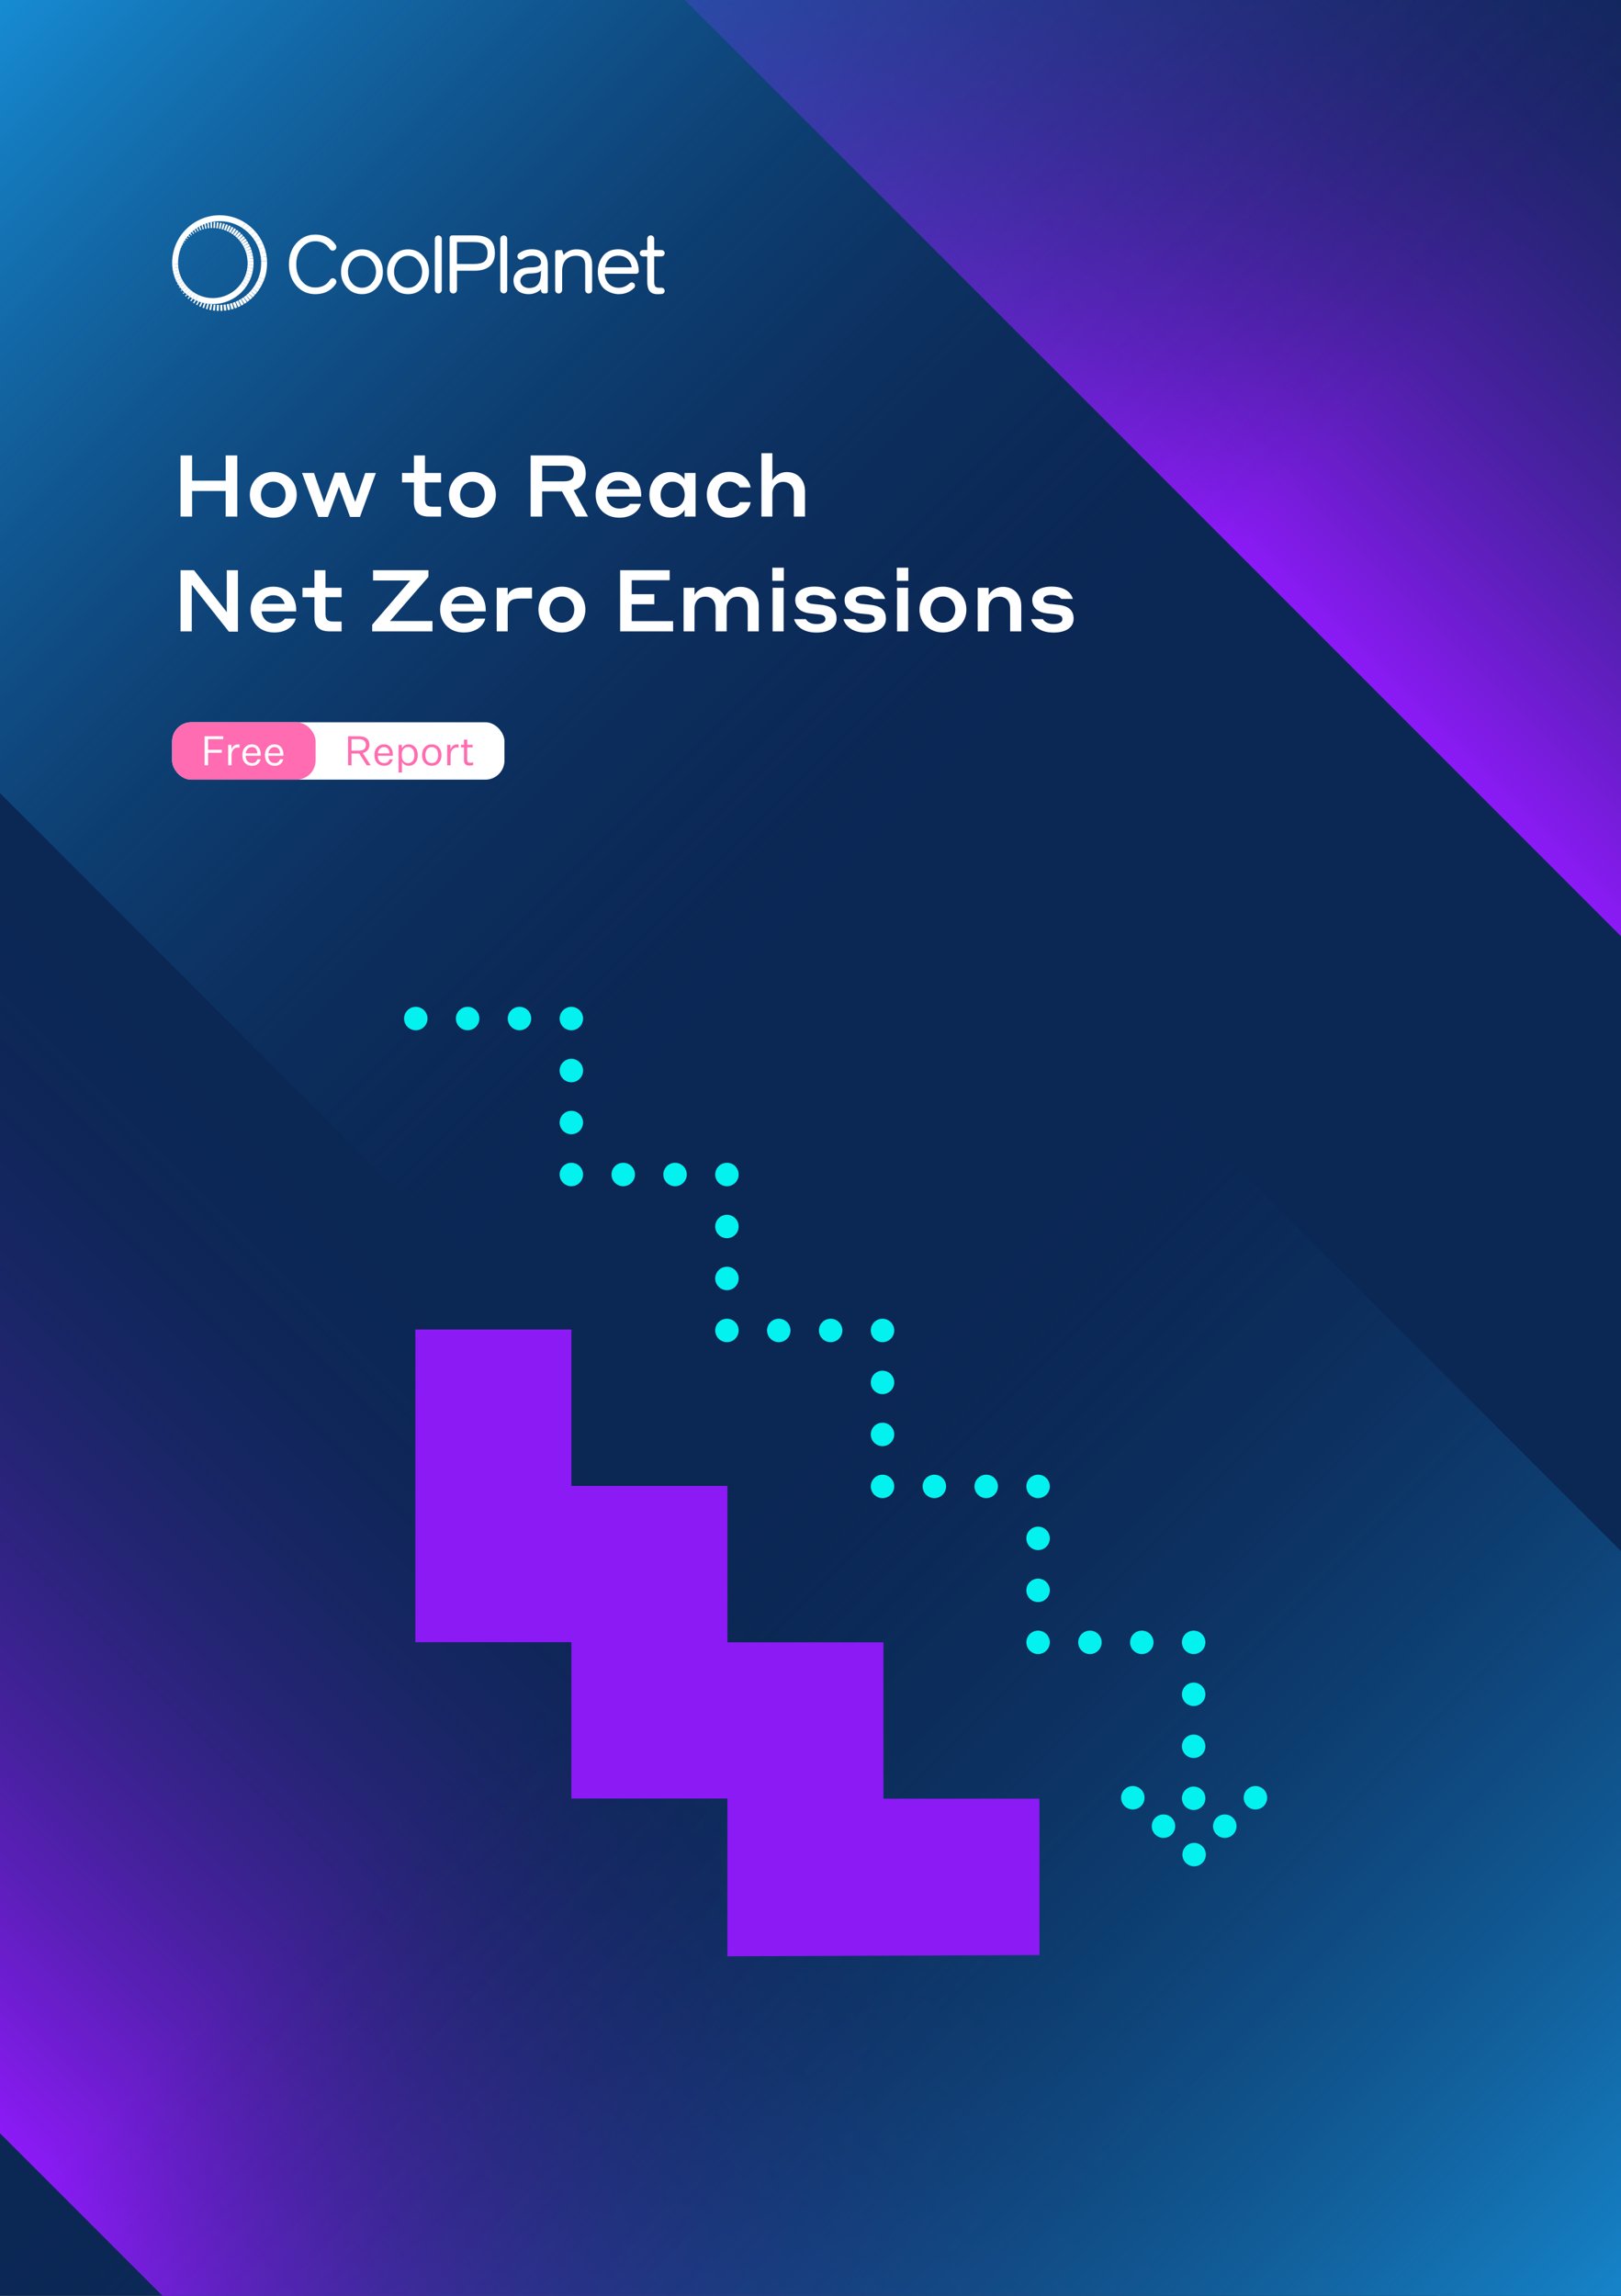 <svg xmlns="http://www.w3.org/2000/svg" fill="none" viewBox="0 0 678 960" height="960" width="678">
<rect x="0" y="0" width="678" height="960" fill="#808080" stroke="none"/>
<g clip-path="url(#clip0_332_6954)">
<rect fill="#0B2754" height="960" width="678"></rect>
<rect fill="url(#paint0_linear_332_6954)" transform="rotate(-45 172.555 -113.951)" height="953.248" width="377.105" y="-113.951" x="172.555"></rect>
<rect fill="url(#paint1_linear_332_6954)" transform="rotate(-45 95.956 -190.549)" height="582.571" width="377.105" y="-190.549" x="95.956"></rect>
<rect fill="url(#paint2_linear_332_6954)" transform="rotate(45 555.928 -652)" height="1088.64" width="595.883" y="-652" x="555.928"></rect>
<rect fill="url(#paint3_linear_332_6954)" transform="matrix(0.707 -0.707 -0.707 -0.707 358.049 1250.05)" height="953.248" width="377.105"></rect>
<rect fill="url(#paint4_linear_332_6954)" transform="matrix(0.707 -0.707 -0.707 -0.707 434.646 1326.65)" height="582.571" width="377.105"></rect>
<rect fill="url(#paint5_linear_332_6954)" transform="matrix(-0.707 -0.707 -0.707 0.707 896.098 866.676)" height="1088.64" width="595.883"></rect>
<path fill="white" d="M94.392 216V205.308H80.352V216H75.528V190.44H80.352V200.988H94.392V190.44H99.252V216H94.392ZM114.319 197.316C119.863 197.316 124.111 201.348 124.111 206.892C124.111 212.436 119.863 216.468 114.319 216.468C108.703 216.468 104.491 212.436 104.491 206.892C104.491 201.348 108.703 197.316 114.319 197.316ZM114.319 212.364C117.379 212.364 119.467 209.988 119.467 206.892C119.467 203.796 117.379 201.42 114.319 201.42C111.223 201.42 109.135 203.832 109.135 206.892C109.135 209.952 111.223 212.364 114.319 212.364ZM146.42 216.144L141.776 203.472L137.168 216.144H133.136L126.332 197.784H131.336L135.548 210.024L140.048 197.64H144.116L148.58 209.916L152.756 197.784H157.22L150.56 216.144H146.42ZM184.485 211.896V216H179.445C175.161 216 173.145 213.948 173.145 210.06V201.708H168.141V197.784H173.145V190.44H177.753V197.784H184.485V201.708H177.753V208.656C177.753 210.924 178.509 211.896 180.993 211.896H184.485ZM197.604 197.316C203.148 197.316 207.396 201.348 207.396 206.892C207.396 212.436 203.148 216.468 197.604 216.468C191.988 216.468 187.776 212.436 187.776 206.892C187.776 201.348 191.988 197.316 197.604 197.316ZM197.604 212.364C200.664 212.364 202.752 209.988 202.752 206.892C202.752 203.796 200.664 201.42 197.604 201.42C194.508 201.42 192.42 203.832 192.42 206.892C192.42 209.952 194.508 212.364 197.604 212.364ZM221.954 216V190.44H236.246C241.826 190.44 244.994 193.068 244.994 198.072C244.994 201.528 243.194 203.976 239.954 204.984L245.966 216H240.854L235.058 205.488H226.778V216H221.954ZM235.85 194.724H226.778V201.276H235.85C238.622 201.276 240.026 200.268 240.026 198.072C240.026 195.732 238.622 194.724 235.85 194.724ZM258.663 197.316C264.279 197.316 268.203 201.168 268.203 207.144V207.648H253.731C253.947 210.492 255.999 212.652 259.023 212.652C261.939 212.652 263.127 211.176 263.451 210.672H267.987C267.699 212.544 265.215 216.468 259.023 216.468C253.083 216.468 249.123 212.364 249.123 206.892C249.123 201.24 253.083 197.316 258.663 197.316ZM258.663 200.88C256.179 200.88 254.451 202.248 253.875 204.48H263.379C262.731 202.176 261.003 200.88 258.663 200.88ZM286.348 213.12C285.988 213.876 284.188 216.396 280.192 216.396C275.512 216.396 271.624 212.868 271.624 206.892C271.624 200.988 275.512 197.388 280.228 197.388C284.08 197.388 285.916 199.764 286.312 200.52V197.784H290.92V216H286.348V213.12ZM286.384 206.892C286.384 203.796 284.404 201.42 281.416 201.42C278.32 201.42 276.304 203.796 276.304 206.892C276.304 209.988 278.32 212.364 281.416 212.364C284.404 212.364 286.384 209.988 286.384 206.892ZM309.387 203.796C309.135 203.292 307.983 201.384 305.067 201.384C302.259 201.384 300.315 203.832 300.315 206.892C300.315 209.952 302.259 212.4 305.103 212.4C308.091 212.4 309.207 210.492 309.459 209.988H313.959C313.743 211.896 311.547 216.468 305.031 216.468C299.775 216.468 295.635 212.508 295.635 206.892C295.635 201.276 299.739 197.316 304.995 197.316C311.475 197.316 313.671 201.78 313.959 203.796H309.387ZM323.052 206.28V216H318.48V189.504H323.052V200.844C323.736 199.548 325.788 197.388 329.1 197.388C333.672 197.388 336.696 200.736 336.696 205.38V216H332.052V206.28C332.052 203.4 330.324 201.492 327.624 201.492C324.852 201.492 323.052 203.472 323.052 206.28ZM99.504 238.44V264.108H95.724L80.208 244.524V264H75.528V238.44H81.144L94.86 255.972V238.44H99.504ZM114.347 245.316C119.963 245.316 123.887 249.168 123.887 255.144V255.648H109.415C109.631 258.492 111.683 260.652 114.707 260.652C117.623 260.652 118.811 259.176 119.135 258.672H123.671C123.383 260.544 120.899 264.468 114.707 264.468C108.767 264.468 104.807 260.364 104.807 254.892C104.807 249.24 108.767 245.316 114.347 245.316ZM114.347 248.88C111.863 248.88 110.135 250.248 109.559 252.48H119.063C118.415 250.176 116.687 248.88 114.347 248.88ZM142.86 259.896V264H137.82C133.536 264 131.52 261.948 131.52 258.06V249.708H126.516V245.784H131.52V238.44H136.128V245.784H142.86V249.708H136.128V256.656C136.128 258.924 136.884 259.896 139.368 259.896H142.86ZM180.88 259.68V264H155.68V261.228L171.592 242.724H156.04V238.44H179.188V241.212L163.132 259.68H180.88ZM193.624 245.316C199.24 245.316 203.164 249.168 203.164 255.144V255.648H188.692C188.908 258.492 190.96 260.652 193.984 260.652C196.9 260.652 198.088 259.176 198.412 258.672H202.948C202.66 260.544 200.176 264.468 193.984 264.468C188.044 264.468 184.084 260.364 184.084 254.892C184.084 249.24 188.044 245.316 193.624 245.316ZM193.624 248.88C191.14 248.88 189.412 250.248 188.836 252.48H198.34C197.692 250.176 195.964 248.88 193.624 248.88ZM212.345 254.424V264H207.773V245.784H212.345V248.844C212.813 247.8 214.217 245.676 218.249 245.676H222.497V250.248H217.637C213.749 250.248 212.345 251.544 212.345 254.424ZM235.045 245.316C240.589 245.316 244.837 249.348 244.837 254.892C244.837 260.436 240.589 264.468 235.045 264.468C229.429 264.468 225.217 260.436 225.217 254.892C225.217 249.348 229.429 245.316 235.045 245.316ZM235.045 260.364C238.105 260.364 240.193 257.988 240.193 254.892C240.193 251.796 238.105 249.42 235.045 249.42C231.949 249.42 229.861 251.832 229.861 254.892C229.861 257.952 231.949 260.364 235.045 260.364ZM259.395 264V238.44H280.095V242.616H264.219V248.448H273.687V252.66H264.219V259.716H281.535V264H259.395ZM290.498 254.28V264H285.926V245.784H290.498V248.844C291.182 247.512 293.198 245.388 296.474 245.388C299.57 245.388 301.945 246.972 303.098 249.456C303.926 247.8 305.942 245.388 309.794 245.388C314.402 245.388 317.354 248.736 317.354 253.38V264H312.746V254.28C312.746 251.4 311.09 249.492 308.426 249.492C305.69 249.492 303.926 251.472 303.926 254.28V264H299.318V254.28C299.318 251.4 297.662 249.492 294.998 249.492C292.262 249.492 290.498 251.472 290.498 254.28ZM323.049 242.868V237.396H327.837V242.868H323.049ZM323.157 264V245.784H327.765V264H323.157ZM342.522 256.872C341.226 256.764 340.578 256.692 339.318 256.548C335.322 256.224 332.622 254.424 332.622 250.86C332.622 247.44 335.754 245.28 340.65 245.28C347.166 245.28 349.146 248.664 349.578 250.428H344.718C344.43 250.032 343.314 248.772 340.614 248.772C338.418 248.772 337.266 249.528 337.266 250.608C337.266 251.616 338.022 252.3 339.858 252.516L342.954 252.84C347.886 253.272 349.902 255.18 349.902 258.744C349.902 262.128 347.022 264.504 341.478 264.504C334.71 264.504 332.514 260.58 332.154 258.888H337.086C337.266 259.32 338.382 260.94 341.478 260.94C343.998 260.94 345.222 260.076 345.222 258.924C345.222 257.808 344.574 257.088 342.522 256.872ZM363.159 256.872C361.863 256.764 361.215 256.692 359.955 256.548C355.959 256.224 353.259 254.424 353.259 250.86C353.259 247.44 356.391 245.28 361.287 245.28C367.803 245.28 369.783 248.664 370.215 250.428H365.355C365.067 250.032 363.951 248.772 361.251 248.772C359.055 248.772 357.903 249.528 357.903 250.608C357.903 251.616 358.659 252.3 360.495 252.516L363.591 252.84C368.523 253.272 370.539 255.18 370.539 258.744C370.539 262.128 367.659 264.504 362.115 264.504C355.347 264.504 353.151 260.58 352.791 258.888H357.723C357.903 259.32 359.019 260.94 362.115 260.94C364.635 260.94 365.859 260.076 365.859 258.924C365.859 257.808 365.211 257.088 363.159 256.872ZM375.115 242.868V237.396H379.903V242.868H375.115ZM375.223 264V245.784H379.831V264H375.223ZM394.408 245.316C399.952 245.316 404.2 249.348 404.2 254.892C404.2 260.436 399.952 264.468 394.408 264.468C388.792 264.468 384.58 260.436 384.58 254.892C384.58 249.348 388.792 245.316 394.408 245.316ZM394.408 260.364C397.468 260.364 399.556 257.988 399.556 254.892C399.556 251.796 397.468 249.42 394.408 249.42C391.312 249.42 389.224 251.832 389.224 254.892C389.224 257.952 391.312 260.364 394.408 260.364ZM413.509 254.28V264H408.937V245.784H413.509V248.844C414.193 247.548 416.245 245.388 419.557 245.388C424.129 245.388 427.153 248.736 427.153 253.38V264H422.509V254.28C422.509 251.4 420.781 249.492 418.081 249.492C415.309 249.492 413.509 251.472 413.509 254.28ZM441.663 256.872C440.367 256.764 439.719 256.692 438.459 256.548C434.463 256.224 431.763 254.424 431.763 250.86C431.763 247.44 434.895 245.28 439.791 245.28C446.307 245.28 448.287 248.664 448.719 250.428H443.859C443.571 250.032 442.455 248.772 439.755 248.772C437.559 248.772 436.407 249.528 436.407 250.608C436.407 251.616 437.163 252.3 438.999 252.516L442.095 252.84C447.027 253.272 449.043 255.18 449.043 258.744C449.043 262.128 446.163 264.504 440.619 264.504C433.851 264.504 431.655 260.58 431.295 258.888H436.227C436.407 259.32 437.523 260.94 440.619 260.94C443.139 260.94 444.363 260.076 444.363 258.924C444.363 257.808 443.715 257.088 441.663 256.872Z"></path>
<rect fill="white" rx="8" height="24" width="139" y="302" x="72"></rect>
<rect fill="#FF6CB1" rx="8" height="24" width="60" y="302" x="72"></rect>
<path fill="white" d="M87.043 320H85.581V307.862H93.35V309.086H87.043V313.523H92.772V314.747H87.043V320ZM99.521 311.262C99.645 311.262 99.764 311.268 99.878 311.279C99.991 311.29 100.093 311.307 100.184 311.33V312.622C100.093 312.599 99.98 312.582 99.844 312.571C99.719 312.56 99.589 312.554 99.453 312.554C98.693 312.554 98.07 312.849 97.583 313.438C97.095 314.016 96.852 314.798 96.852 315.784V320H95.441V311.449H96.801V313.472C96.982 312.792 97.316 312.254 97.804 311.857C98.291 311.46 98.863 311.262 99.521 311.262ZM107.677 317.484H109.003C108.821 318.334 108.413 319.003 107.779 319.49C107.144 319.966 106.373 320.204 105.467 320.204C104.231 320.204 103.234 319.802 102.475 318.997C101.727 318.192 101.353 317.116 101.353 315.767C101.353 314.418 101.727 313.33 102.475 312.503C103.234 311.664 104.203 311.245 105.382 311.245C106.515 311.245 107.41 311.636 108.068 312.418C108.725 313.189 109.054 314.203 109.054 315.461V316.022H102.73C102.764 316.997 103.019 317.75 103.495 318.283C103.982 318.816 104.639 319.082 105.467 319.082C106.022 319.082 106.481 318.952 106.844 318.691C107.218 318.419 107.495 318.017 107.677 317.484ZM105.382 312.384C104.668 312.384 104.084 312.616 103.631 313.081C103.177 313.534 102.894 314.175 102.781 315.002H107.677C107.654 314.186 107.439 313.546 107.031 313.081C106.634 312.616 106.084 312.384 105.382 312.384ZM117.14 317.484H118.466C118.284 318.334 117.876 319.003 117.242 319.49C116.607 319.966 115.836 320.204 114.93 320.204C113.694 320.204 112.697 319.802 111.938 318.997C111.19 318.192 110.816 317.116 110.816 315.767C110.816 314.418 111.19 313.33 111.938 312.503C112.697 311.664 113.666 311.245 114.845 311.245C115.978 311.245 116.873 311.636 117.531 312.418C118.188 313.189 118.517 314.203 118.517 315.461V316.022H112.193C112.227 316.997 112.482 317.75 112.958 318.283C113.445 318.816 114.102 319.082 114.93 319.082C115.485 319.082 115.944 318.952 116.307 318.691C116.681 318.419 116.958 318.017 117.14 317.484ZM114.845 312.384C114.131 312.384 113.547 312.616 113.094 313.081C112.64 313.534 112.357 314.175 112.244 315.002H117.14C117.117 314.186 116.902 313.546 116.494 313.081C116.097 312.616 115.547 312.384 114.845 312.384Z"></path>
<path fill="#FF6CB1" d="M147.026 315.087V320H145.581V307.862H150.256C151.627 307.862 152.681 308.174 153.418 308.797C154.155 309.42 154.523 310.31 154.523 311.466C154.523 312.327 154.268 313.064 153.758 313.676C153.248 314.277 152.568 314.673 151.718 314.866L155.05 320H153.401L150.256 315.087H147.026ZM147.026 309.086V313.863H150.171C151.1 313.863 151.809 313.659 152.296 313.251C152.795 312.843 153.044 312.248 153.044 311.466C153.044 310.707 152.795 310.123 152.296 309.715C151.797 309.296 151.089 309.086 150.171 309.086H147.026ZM162.929 317.484H164.255C164.073 318.334 163.665 319.003 163.031 319.49C162.396 319.966 161.625 320.204 160.719 320.204C159.483 320.204 158.486 319.802 157.727 318.997C156.979 318.192 156.605 317.116 156.605 315.767C156.605 314.418 156.979 313.33 157.727 312.503C158.486 311.664 159.455 311.245 160.634 311.245C161.767 311.245 162.662 311.636 163.32 312.418C163.977 313.189 164.306 314.203 164.306 315.461V316.022H157.982C158.016 316.997 158.271 317.75 158.747 318.283C159.234 318.816 159.891 319.082 160.719 319.082C161.274 319.082 161.733 318.952 162.096 318.691C162.47 318.419 162.747 318.017 162.929 317.484ZM160.634 312.384C159.92 312.384 159.336 312.616 158.883 313.081C158.429 313.534 158.146 314.175 158.033 315.002H162.929C162.906 314.186 162.691 313.546 162.283 313.081C161.886 312.616 161.336 312.384 160.634 312.384ZM170.947 320.204C170.323 320.204 169.757 320.051 169.247 319.745C168.737 319.428 168.357 319.014 168.108 318.504V323.026H166.697V311.449H168.057V313.013C168.295 312.492 168.674 312.067 169.196 311.738C169.717 311.409 170.301 311.245 170.947 311.245C172.069 311.245 172.981 311.664 173.684 312.503C174.398 313.33 174.755 314.407 174.755 315.733C174.755 317.059 174.398 318.136 173.684 318.963C172.97 319.79 172.057 320.204 170.947 320.204ZM170.658 312.35C169.853 312.35 169.213 312.645 168.737 313.234C168.272 313.812 168.04 314.6 168.04 315.597V315.835C168.04 316.832 168.272 317.626 168.737 318.215C169.213 318.804 169.853 319.099 170.658 319.099C171.474 319.099 172.12 318.793 172.596 318.181C173.083 317.569 173.327 316.753 173.327 315.733C173.327 314.702 173.083 313.88 172.596 313.268C172.12 312.656 171.474 312.35 170.658 312.35ZM180.59 311.245C181.802 311.245 182.783 311.659 183.531 312.486C184.279 313.302 184.653 314.384 184.653 315.733C184.653 317.082 184.279 318.164 183.531 318.98C182.783 319.796 181.802 320.204 180.59 320.204C179.377 320.204 178.397 319.796 177.649 318.98C176.901 318.164 176.527 317.082 176.527 315.733C176.527 314.384 176.901 313.302 177.649 312.486C178.397 311.659 179.377 311.245 180.59 311.245ZM180.59 312.384C179.762 312.384 179.111 312.684 178.635 313.285C178.159 313.886 177.921 314.702 177.921 315.733C177.921 316.764 178.159 317.58 178.635 318.181C179.111 318.77 179.762 319.065 180.59 319.065C181.417 319.065 182.069 318.77 182.545 318.181C183.021 317.58 183.259 316.764 183.259 315.733C183.259 314.702 183.021 313.886 182.545 313.285C182.069 312.684 181.417 312.384 180.59 312.384ZM191.13 311.262C191.255 311.262 191.374 311.268 191.487 311.279C191.6 311.29 191.702 311.307 191.793 311.33V312.622C191.702 312.599 191.589 312.582 191.453 312.571C191.328 312.56 191.198 312.554 191.062 312.554C190.303 312.554 189.679 312.849 189.192 313.438C188.705 314.016 188.461 314.798 188.461 315.784V320H187.05V311.449H188.41V313.472C188.591 312.792 188.926 312.254 189.413 311.857C189.9 311.46 190.473 311.262 191.13 311.262ZM196.66 318.946C196.864 318.946 197.062 318.929 197.255 318.895C197.459 318.861 197.674 318.81 197.901 318.742V319.898C197.629 319.977 197.368 320.034 197.119 320.068C196.881 320.113 196.643 320.136 196.405 320.136C195.612 320.136 195.017 319.943 194.62 319.558C194.235 319.173 194.042 318.589 194.042 317.807V312.52H192.784V311.449H194.042V309.273H195.436V311.449H197.68V312.52H195.419V317.739C195.419 318.158 195.515 318.464 195.708 318.657C195.912 318.85 196.229 318.946 196.66 318.946Z"></path>
<path fill="white" d="M79.412 97.773L79.984 98.512C80.083 98.433 80.179 98.353 80.279 98.278L79.679 97.503C79.59 97.591 79.5 97.682 79.412 97.773Z"></path>
<path fill="white" d="M79.163 99.215C79.248 99.136 79.334 99.061 79.42 98.984L78.865 98.364C78.788 98.451 78.712 98.539 78.637 98.628C78.706 98.705 79.163 99.215 79.163 99.215Z"></path>
<path fill="white" d="M80.852 97.865C80.964 97.788 81.08 97.717 81.194 97.643L80.565 96.686C80.46 96.775 80.358 96.866 80.256 96.959C80.321 97.058 80.852 97.865 80.852 97.865Z"></path>
<path fill="white" d="M78.399 99.979C78.47 99.902 78.543 99.826 78.615 99.751L78.115 99.272C78.052 99.356 77.987 99.44 77.925 99.524L78.399 99.979Z"></path>
<path fill="white" d="M84.775 95.975C84.945 95.923 85.116 95.874 85.287 95.828L84.771 94.006C84.607 94.08 84.444 94.156 84.281 94.236L84.775 95.975Z"></path>
<path fill="white" d="M83.735 96.341C83.891 96.279 84.047 96.22 84.206 96.164L83.621 94.576C83.472 94.657 83.325 94.74 83.179 94.826L83.735 96.341Z"></path>
<path fill="white" d="M82.731 96.776C82.872 96.707 83.015 96.644 83.159 96.581C83.159 96.581 82.584 95.329 82.534 95.219C82.4 95.304 82.268 95.392 82.136 95.481L82.731 96.776Z"></path>
<path fill="white" d="M81.772 97.289C81.898 97.216 82.025 97.142 82.155 97.072L81.517 95.923C81.399 96.011 81.281 96.101 81.165 96.193L81.772 97.289Z"></path>
<path fill="white" d="M75.503 104.54C75.522 104.491 75.54 104.442 75.56 104.393L75.403 104.328C75.386 104.377 75.369 104.428 75.353 104.478L75.503 104.54Z"></path>
<path fill="white" d="M75.151 105.515C75.158 105.496 75.165 105.476 75.17 105.457L75.07 105.426C75.064 105.445 75.059 105.466 75.055 105.486L75.151 105.515Z"></path>
<path fill="white" d="M77.69 100.796C77.749 100.722 77.809 100.649 77.87 100.577C77.87 100.577 77.497 100.269 77.436 100.219C77.383 100.299 77.33 100.379 77.278 100.458L77.69 100.796Z"></path>
<path fill="white" d="M77.044 101.664C77.091 101.596 77.14 101.527 77.189 101.458C77.189 101.458 76.887 101.244 76.823 101.199C76.781 101.272 76.739 101.345 76.697 101.419L77.044 101.664Z"></path>
<path fill="white" d="M76.462 102.581C76.499 102.518 76.534 102.454 76.572 102.391L76.28 102.217C76.248 102.283 76.214 102.349 76.184 102.416L76.462 102.581Z"></path>
<path fill="white" d="M75.945 103.54C75.973 103.484 76.002 103.428 76.031 103.372L75.807 103.259C75.784 103.318 75.76 103.375 75.736 103.434L75.945 103.54Z"></path>
<path fill="white" d="M99.851 100.219L101.651 98.5C101.433 98.257 101.208 98.023 100.978 97.795L99.179 99.516C99.41 99.743 99.635 99.977 99.851 100.219Z"></path>
<path fill="white" d="M100.745 97.571C100.518 97.354 100.286 97.142 100.046 96.938L98.379 98.786C98.618 98.989 98.851 99.201 99.078 99.419L100.745 97.571Z"></path>
<path fill="white" d="M98.739 95.92C98.499 95.752 98.256 95.59 98.007 95.433L96.633 97.511C96.882 97.665 97.126 97.829 97.365 97.999L98.739 95.92Z"></path>
<path fill="white" d="M97.644 95.212C97.401 95.068 97.155 94.931 96.904 94.799L95.689 96.978C95.94 97.108 96.188 97.246 96.43 97.39L97.644 95.212Z"></path>
<path fill="white" d="M103.908 101.674C103.736 101.362 103.55 101.055 103.36 100.755L101.228 102.032C101.421 102.331 101.606 102.637 101.777 102.951L103.908 101.674Z"></path>
<path fill="white" d="M103.234 100.559C103.043 100.269 102.847 99.984 102.64 99.707L100.606 101.141C100.815 101.417 101.013 101.701 101.202 101.991L103.234 100.559Z"></path>
<path fill="white" d="M102.479 99.501C102.274 99.235 102.061 98.975 101.842 98.722L99.921 100.301C100.142 100.553 100.355 100.812 100.56 101.08L102.479 99.501Z"></path>
<path fill="white" d="M99.776 96.707C99.54 96.513 99.301 96.328 99.056 96.147L97.529 98.118C97.776 98.297 98.016 98.481 98.25 98.674L99.776 96.707Z"></path>
<path fill="white" d="M88.264 92.865C88.181 92.884 88.097 92.902 88.014 92.92L88.108 95.37C88.316 95.357 88.525 95.35 88.735 95.346L88.637 92.849C88.636 92.849 88.264 92.865 88.264 92.865Z"></path>
<path fill="white" d="M86.701 93.275L86.964 95.487C87.16 95.459 87.357 95.433 87.553 95.395L87.282 93.103L87.096 93.155C86.964 93.193 86.832 93.232 86.701 93.275Z"></path>
<path fill="white" d="M85.854 95.691C86.036 95.65 86.221 95.612 86.406 95.579L85.994 93.512C85.815 93.576 85.637 93.643 85.46 93.715L85.854 95.691Z"></path>
<path fill="white" d="M89.93 95.371L90.033 92.876C89.815 92.864 89.596 92.857 89.376 92.853L89.273 95.346C89.492 95.35 89.712 95.357 89.93 95.371Z"></path>
<path fill="white" d="M95.286 94.051C95.044 93.954 94.799 93.863 94.551 93.776L93.683 96.117C93.93 96.201 94.175 96.292 94.418 96.39L95.286 94.051Z"></path>
<path fill="white" d="M94.036 93.603C93.797 93.529 93.556 93.46 93.313 93.395L92.628 95.796C92.871 95.859 93.112 95.928 93.352 96.003L94.036 93.603Z"></path>
<path fill="white" d="M96.491 94.585C96.247 94.464 96.001 94.35 95.75 94.241L94.705 96.506C94.956 96.614 95.201 96.729 95.444 96.85L96.491 94.585Z"></path>
<path fill="white" d="M91.538 95.565C91.776 95.607 92.011 95.655 92.244 95.708L92.739 93.261C92.505 93.208 92.27 93.162 92.034 93.118L91.538 95.565Z"></path>
<path fill="white" d="M91.104 95.491L91.403 93.015C91.176 92.983 90.949 92.952 90.72 92.93L90.419 95.409C90.649 95.431 90.877 95.459 91.104 95.491Z"></path>
<path fill="white" d="M101.935 124.257L103.45 126.223C103.777 125.984 104.097 125.736 104.411 125.478L102.899 123.517C102.586 123.776 102.263 124.02 101.935 124.257Z"></path>
<path fill="white" d="M86.093 129.148C86.318 129.216 86.546 129.282 86.776 129.342L87.416 127.058C87.177 127.036 86.939 127.008 86.702 126.976L86.093 129.148Z"></path>
<path fill="white" d="M102.95 123.473L104.604 125.318C104.924 125.048 105.236 124.767 105.539 124.477L103.883 122.629C103.581 122.919 103.272 123.202 102.95 123.473Z"></path>
<path fill="white" d="M103.901 122.61L105.69 124.327C105.999 124.024 106.299 123.71 106.588 123.388L104.792 121.684C104.507 122.005 104.208 122.311 103.901 122.61Z"></path>
<path fill="white" d="M84.672 128.654C84.879 128.736 85.088 128.813 85.3 128.887L86.037 126.872C85.814 126.833 85.593 126.788 85.373 126.74L84.672 128.654Z"></path>
<path fill="white" d="M80.744 126.58C80.894 126.683 81.045 126.782 81.198 126.88L82.02 125.623C81.853 125.547 81.688 125.469 81.525 125.388L80.744 126.58Z"></path>
<path fill="white" d="M79.56 125.708C79.69 125.811 79.823 125.915 79.956 126.016L80.751 124.98C80.603 124.898 80.457 124.813 80.312 124.727L79.56 125.708Z"></path>
<path fill="white" d="M83.304 128.059C83.492 128.15 83.682 128.237 83.873 128.321L84.671 126.569C84.466 126.515 84.263 126.457 84.061 126.396L83.304 128.059Z"></path>
<path fill="white" d="M81.994 127.365C82.162 127.463 82.334 127.557 82.506 127.65L83.33 126.153C83.144 126.087 82.959 126.017 82.776 125.944L81.994 127.365Z"></path>
<path fill="white" d="M100.868 124.972L102.228 127.046C102.561 126.84 102.886 126.624 103.205 126.398L101.844 124.321C101.526 124.547 101.202 124.767 100.868 124.972Z"></path>
<path fill="white" d="M92.111 127.513L92.21 130C92.504 129.994 92.796 129.983 93.087 129.965L92.988 127.478C92.697 127.496 92.405 127.508 92.111 127.513Z"></path>
<path fill="white" d="M90.629 129.966C90.906 129.983 91.184 129.994 91.464 130L91.559 127.514C91.28 127.51 91.002 127.499 90.724 127.48L90.629 129.966Z"></path>
<path fill="white" d="M78.443 124.752C78.556 124.856 78.67 124.959 78.786 125.06L79.53 124.228C79.402 124.141 79.276 124.053 79.149 123.963L78.443 124.752Z"></path>
<path fill="white" d="M89.075 129.809C89.337 129.845 89.599 129.879 89.863 129.905L90.152 127.435C89.888 127.409 89.625 127.379 89.363 127.341L89.075 129.809Z"></path>
<path fill="white" d="M87.561 129.534C87.805 129.589 88.051 129.639 88.299 129.684L88.774 127.282L88.031 127.166L87.561 129.534Z"></path>
<path fill="white" d="M93.47 127.439L93.768 129.91C94.074 129.881 94.379 129.843 94.681 129.799L94.383 127.33C94.081 127.375 93.777 127.411 93.47 127.439Z"></path>
<path fill="white" d="M99.745 125.599L100.948 127.776C101.282 127.602 101.61 127.417 101.933 127.225L100.732 125.053C100.41 125.245 100.081 125.427 99.745 125.599Z"></path>
<path fill="white" d="M98.574 126.153L99.607 128.41C99.941 128.267 100.269 128.113 100.594 127.953L99.561 125.694C99.237 125.855 98.91 126.011 98.574 126.153Z"></path>
<path fill="white" d="M97.358 126.611L98.217 128.947C98.547 128.834 98.874 128.712 99.196 128.582L98.337 126.247C98.017 126.379 97.69 126.499 97.358 126.611Z"></path>
<path fill="white" d="M94.802 127.26L95.292 129.701C95.608 129.645 95.922 129.581 96.234 129.51L95.744 127.069C95.434 127.141 95.119 127.205 94.802 127.26Z"></path>
<path fill="white" d="M96.102 126.985L96.777 129.379C97.101 129.295 97.422 129.204 97.741 129.104L97.066 126.712C96.749 126.811 96.427 126.902 96.102 126.985Z"></path>
<path fill="white" d="M74.051 118.879C74.088 118.954 74.124 119.03 74.162 119.104L74.492 118.939C74.449 118.867 74.404 118.795 74.362 118.722L74.051 118.879Z"></path>
<path fill="white" d="M72.524 114.635C72.534 114.676 72.544 114.717 72.554 114.759L72.651 114.736C72.64 114.696 72.629 114.655 72.616 114.614L72.524 114.635Z"></path>
<path fill="white" d="M72.931 116.1C72.947 116.153 72.966 116.206 72.982 116.26L73.146 116.208C73.126 116.156 73.106 116.103 73.087 116.051L72.931 116.1Z"></path>
<path fill="white" d="M77.402 123.717C77.498 123.819 77.594 123.92 77.692 124.02L78.37 123.367C78.26 123.278 78.153 123.189 78.045 123.098L77.402 123.717Z"></path>
<path fill="white" d="M77.005 122.138L76.439 122.609C76.518 122.707 76.597 122.803 76.679 122.9L77.278 122.404C77.184 122.316 77.094 122.227 77.005 122.138Z"></path>
<path fill="white" d="M73.44 117.515C73.467 117.58 73.492 117.646 73.52 117.71L73.762 117.609C73.731 117.546 73.701 117.483 73.67 117.42L73.44 117.515Z"></path>
<path fill="white" d="M75.555 121.429C75.619 121.522 75.683 121.613 75.748 121.704L76.259 121.341C76.185 121.257 76.111 121.171 76.039 121.086L75.555 121.429Z"></path>
<path fill="white" d="M74.757 120.184C74.807 120.268 74.857 120.354 74.907 120.437L75.326 120.183C75.268 120.103 75.211 120.023 75.153 119.943L74.757 120.184Z"></path>
<path fill="white" d="M77.13 122.258L78.858 120.478C78.565 120.191 78.284 119.891 78.016 119.58L76.147 121.207C76.46 121.57 76.788 121.922 77.13 122.258Z"></path>
<path fill="white" d="M76.146 121.205L78.015 119.578C77.748 119.267 77.493 118.945 77.251 118.611L75.254 120.074C75.535 120.464 75.834 120.842 76.146 121.205Z"></path>
<path fill="white" d="M79.342 124.096L80.749 122.047C80.413 121.813 80.087 121.563 79.771 121.303L78.198 123.224C78.567 123.529 78.948 123.821 79.342 124.096Z"></path>
<path fill="white" d="M80.554 124.867L81.786 122.706C81.431 122.502 81.084 122.282 80.749 122.048L79.342 124.097C79.734 124.368 80.139 124.626 80.554 124.867Z"></path>
<path fill="white" d="M75.254 120.075L77.251 118.612C77.011 118.279 76.784 117.936 76.571 117.583L74.458 118.871C74.707 119.286 74.973 119.686 75.254 120.075Z"></path>
<path fill="white" d="M100.733 118.691L102.728 120.173C103.012 119.786 103.28 119.387 103.531 118.976L101.418 117.669C101.205 118.019 100.977 118.36 100.733 118.691Z"></path>
<path fill="white" d="M101.421 117.668L103.534 118.975C103.784 118.566 104.018 118.146 104.235 117.714L102.021 116.589C101.834 116.959 101.634 117.319 101.421 117.668Z"></path>
<path fill="white" d="M102.019 116.591L104.233 117.716C104.449 117.288 104.646 116.849 104.826 116.401L102.524 115.466C102.371 115.848 102.202 116.224 102.019 116.591Z"></path>
<path fill="white" d="M89.024 124.645C86.833 124.645 84.747 124.154 82.875 123.276L81.828 125.535C83.797 126.461 85.972 127.019 88.265 127.121C88.519 127.132 88.772 127.138 89.028 127.138C94.647 127.138 99.628 124.398 102.729 120.173L100.734 118.69C98.084 122.302 93.825 124.645 89.024 124.645Z"></path>
<path fill="white" d="M102.524 115.466L104.825 116.399C105.003 115.954 105.163 115.499 105.304 115.037L102.932 114.303C102.814 114.698 102.676 115.086 102.524 115.466Z"></path>
<path fill="white" d="M103.244 113.107C103.158 113.512 103.053 113.91 102.934 114.301L105.305 115.036C105.444 114.577 105.567 114.111 105.668 113.637L103.244 113.107Z"></path>
<path fill="white" d="M105.912 112.214L103.453 111.891C103.4 112.301 103.33 112.708 103.244 113.107L105.669 113.638C105.769 113.171 105.851 112.696 105.912 112.214Z"></path>
<path fill="white" d="M106.037 110.776L103.558 110.662C103.54 111.077 103.504 111.486 103.452 111.891L105.911 112.215C105.973 111.741 106.014 111.262 106.037 110.776Z"></path>
<path fill="white" d="M81.827 125.533L82.874 123.274C82.502 123.099 82.139 122.91 81.785 122.705L80.554 124.866C80.969 125.107 81.393 125.328 81.827 125.533Z"></path>
<path fill="white" d="M78.197 123.224L79.77 121.303C79.454 121.04 79.149 120.766 78.857 120.479L77.13 122.258C77.472 122.595 77.829 122.917 78.197 123.224Z"></path>
<path fill="white" d="M72.127 112.095L74.582 111.79C74.533 111.385 74.5 110.974 74.484 110.56L72.013 110.656C72.031 111.14 72.068 111.62 72.127 112.095Z"></path>
<path fill="white" d="M72.361 113.52L74.781 113.007C74.699 112.606 74.632 112.2 74.582 111.788L72.127 112.094C72.185 112.576 72.263 113.052 72.361 113.52Z"></path>
<path fill="white" d="M74.458 118.873L76.571 117.585C76.359 117.233 76.162 116.873 75.98 116.503L73.767 117.607C73.98 118.04 74.212 118.462 74.458 118.873Z"></path>
<path fill="white" d="M73.766 117.607L75.979 116.503C75.798 116.135 75.631 115.758 75.481 115.373L73.182 116.287C73.36 116.737 73.555 117.177 73.766 117.607Z"></path>
<path fill="white" d="M73.183 116.287L75.482 115.373C75.333 114.992 75.198 114.603 75.081 114.206L72.714 114.921C72.852 115.385 73.009 115.84 73.183 116.287Z"></path>
<path fill="white" d="M72.714 114.921L75.081 114.206C74.964 113.814 74.864 113.414 74.781 113.008L72.36 113.521C72.459 113.994 72.578 114.462 72.714 114.921Z"></path>
<path fill="white" d="M105.599 95.564L103.719 97.201C104.121 97.58 104.507 97.978 104.871 98.392L106.881 96.921C106.475 96.45 106.047 95.996 105.599 95.564Z"></path>
<path fill="white" d="M108.038 98.405L105.914 99.7C106.243 100.154 106.549 100.624 106.834 101.108L109.057 100C108.741 99.451 108.401 98.92 108.038 98.405Z"></path>
<path fill="white" d="M106.881 96.923L104.871 98.394C105.239 98.812 105.586 99.248 105.914 99.7L108.037 98.406C107.674 97.893 107.289 97.398 106.881 96.923Z"></path>
<path fill="white" d="M91.855 90C81.198 90 72 98.695 72 109.992C72 110.213 72.004 110.434 72.013 110.653L74.484 110.556C74.477 110.369 74.473 110.181 74.473 109.99C74.473 101.564 80.387 94.529 88.264 92.863C89.424 92.618 90.625 92.489 91.855 92.489C95.269 92.489 98.453 93.48 101.139 95.192L102.724 93.255C99.601 91.198 95.867 90 91.855 90Z"></path>
<path fill="white" d="M104.209 94.34L102.471 96.132C102.904 96.469 103.321 96.826 103.719 97.201L105.599 95.565C105.155 95.136 104.691 94.727 104.209 94.34Z"></path>
<path fill="white" d="M102.724 93.258L101.139 95.195C101.598 95.487 102.042 95.8 102.469 96.133L104.208 94.341C103.732 93.957 103.236 93.596 102.724 93.258Z"></path>
<path fill="white" d="M109.057 99.999L106.834 101.107C107.118 101.592 107.381 102.093 107.619 102.607L109.925 101.69C109.661 101.113 109.371 100.548 109.057 99.999Z"></path>
<path fill="white" d="M111.519 107.196L109.062 107.502C109.142 108.062 109.195 108.631 109.22 109.209L111.692 109.112C111.664 108.465 111.607 107.825 111.519 107.196Z"></path>
<path fill="white" d="M109.219 109.207C109.23 109.468 109.429 112.673 108.216 115.915L110.583 116.65C111.882 113.4 111.704 109.403 111.691 109.11L109.219 109.207Z"></path>
<path fill="white" d="M110.629 103.467L108.256 104.183C108.442 104.717 108.604 105.263 108.739 105.82L111.162 105.307C111.013 104.682 110.835 104.068 110.629 103.467Z"></path>
<path fill="white" d="M109.923 101.691L107.617 102.608C107.854 103.121 108.068 103.646 108.256 104.184L110.629 103.468C110.422 102.862 110.185 102.269 109.923 101.691Z"></path>
<path fill="white" d="M111.162 105.307L108.739 105.82C108.873 106.37 108.98 106.931 109.061 107.5L111.517 107.194C111.43 106.555 111.31 105.926 111.162 105.307Z"></path>
<path fill="white" d="M106.052 110.055C106.053 109.717 106.038 109.367 106.038 109.367L103.558 109.365C103.595 110.161 103.558 110.661 103.558 110.661L106.036 110.775C106.036 110.775 106.05 110.391 106.052 110.055Z"></path>
<path fill="white" d="M106.036 109.286C106.019 108.863 105.986 108.444 105.939 108.027L103.46 108.214C103.517 108.687 103.548 109.115 103.562 109.475L106.036 109.286Z"></path>
<path fill="white" d="M105.926 107.934C105.878 107.525 105.815 107.119 105.738 106.718L103.286 107.106C103.37 107.533 103.429 107.941 103.473 108.318L105.926 107.934Z"></path>
<path fill="white" d="M103.3 107.181L105.717 106.607C105.638 106.213 105.543 105.825 105.439 105.442L103.028 106.018C103.074 106.182 103.117 106.349 103.159 106.521C103.212 106.744 103.259 106.966 103.3 107.181Z"></path>
<path fill="white" d="M105.405 105.313C105.299 104.938 105.184 104.566 105.053 104.202L102.689 104.962C102.813 105.302 102.936 105.675 103.046 106.072L105.405 105.313Z"></path>
<path fill="white" d="M105 104.055C104.869 103.7 104.723 103.351 104.569 103.006L102.274 103.943C102.408 104.24 102.556 104.595 102.7 104.994L105 104.055Z"></path>
<path fill="white" d="M104.498 102.842C104.344 102.507 104.184 102.176 104.01 101.853L101.789 102.967C101.802 102.989 102.012 103.353 102.28 103.952L104.498 102.842Z"></path>
<path fill="white" d="M110.584 116.649L108.216 115.915C108.216 115.915 108.033 116.448 107.685 117.215L109.902 118.324L109.63 118.188L109.911 118.303C110.145 117.817 110.554 116.735 110.584 116.649Z"></path>
<path fill="white" d="M107.03 118.525L109.242 119.639C109.477 119.21 109.697 118.771 109.9 118.324L107.683 117.216C107.508 117.605 107.289 118.054 107.03 118.525Z"></path>
<path fill="white" d="M109.214 119.687L107.089 118.416C106.988 118.601 106.884 118.789 106.771 118.978C106.635 119.209 106.497 119.429 106.359 119.639L108.48 120.913C108.739 120.514 108.984 120.105 109.214 119.687Z"></path>
<path fill="white" d="M108.431 120.989L106.411 119.562C106.131 119.992 105.856 120.374 105.612 120.692L107.632 122.122C107.91 121.755 108.177 121.376 108.431 120.989Z"></path>
<path fill="white" d="M104.791 121.685L106.699 123.261C106.994 122.925 107.28 122.58 107.552 122.224L105.646 120.65C105.156 121.294 104.791 121.685 104.791 121.685Z"></path>
<path fill="white" d="M139.934 116.548C139.24 116.154 138.372 116.376 137.961 117.053C137.081 118.496 135.305 120.217 131.842 120.217C129.569 120.217 127.665 119.309 126.183 117.518C124.683 115.671 123.921 113.327 123.921 110.548C123.921 107.776 124.66 105.52 126.18 103.649C127.707 101.812 129.611 100.88 131.841 100.88C135.176 100.88 136.988 102.644 137.92 104.124C138.346 104.798 139.226 105.01 139.924 104.603C140.281 104.396 140.531 104.059 140.629 103.656C140.727 103.248 140.656 102.826 140.431 102.47C139.393 100.836 136.894 98.097 131.841 98.097C128.734 98.097 126.088 99.296 123.979 101.662C121.905 104.023 120.853 107.013 120.853 110.549C120.853 114.129 121.905 117.144 123.98 119.508C126.079 121.826 128.725 123.001 131.839 123.001C136.96 123.001 139.441 120.255 140.466 118.618C140.677 118.279 140.74 117.877 140.641 117.484C140.545 117.089 140.286 116.749 139.934 116.548ZM183.326 98.437C182.527 98.437 181.879 99.092 181.879 99.895V121.238C181.879 122.043 182.527 122.696 183.326 122.696C184.125 122.696 184.774 122.041 184.774 121.238V99.895C184.772 99.092 184.124 98.437 183.326 98.437ZM145.124 106.967C146.776 105.168 148.885 104.256 151.394 104.256C153.881 104.256 155.979 105.168 157.631 106.967C159.301 108.786 160.149 111.034 160.149 113.646C160.149 116.271 159.325 118.444 157.631 120.29C155.979 122.089 153.881 123.001 151.394 123.001C148.885 123.001 146.776 122.089 145.124 120.29C143.453 118.469 142.64 116.296 142.64 113.646C142.64 111.009 143.475 108.762 145.124 106.967ZM151.394 120.322C153.084 120.322 154.488 119.655 155.567 118.338C156.686 117.012 157.254 115.434 157.254 113.645C157.254 111.856 156.687 110.279 155.571 108.956C154.498 107.615 153.092 106.934 151.394 106.934C149.706 106.934 148.29 107.613 147.187 108.953C146.09 110.291 145.535 111.869 145.535 113.645C145.535 115.42 146.091 116.998 147.188 118.338C148.3 119.654 149.714 120.322 151.394 120.322ZM164.407 106.967C166.06 105.168 168.169 104.256 170.678 104.256C173.163 104.256 175.262 105.168 176.914 106.967C178.584 108.786 179.432 111.034 179.432 113.646C179.432 116.271 178.608 118.444 176.914 120.29C175.262 122.089 173.165 123.001 170.678 123.001C168.169 123.001 166.06 122.089 164.407 120.29C162.736 118.469 161.923 116.296 161.923 113.646C161.923 111.009 162.76 108.762 164.407 106.967ZM170.678 120.322C172.367 120.322 173.771 119.655 174.85 118.338C175.969 117.012 176.537 115.434 176.537 113.645C176.537 111.856 175.971 110.279 174.854 108.956C173.781 107.615 172.376 106.934 170.678 106.934C168.989 106.934 167.574 107.613 166.47 108.953C165.373 110.29 164.818 111.869 164.818 113.645C164.818 115.42 165.375 116.999 166.472 118.338C167.584 119.654 168.998 120.322 170.678 120.322ZM209.257 99.895C209.257 99.092 209.905 98.437 210.704 98.437C211.502 98.437 212.152 99.092 212.152 99.895V121.238C212.152 122.041 211.503 122.696 210.704 122.696C209.905 122.696 209.257 122.043 209.257 121.238V99.895ZM189.133 98.426H198.346C204.316 98.426 206.978 100.7 206.98 105.797C206.98 110.71 204.075 113.202 198.346 113.202H191.133V121.177C191.133 122.027 190.445 122.721 189.599 122.721C188.753 122.721 188.065 122.029 188.065 121.177V99.501C188.065 98.908 188.544 98.426 189.133 98.426ZM191.133 110.385H197.909C202.341 110.385 203.911 109.184 203.912 105.797C203.912 102.626 202.185 101.21 198.313 101.21H191.133V110.385ZM241.083 104.256C238.993 104.256 237.221 105.021 235.818 106.531L235.718 106.639L235.083 104.561H233.075C232.601 104.561 232.214 104.949 232.214 105.426V121.265C232.214 122.069 232.864 122.725 233.665 122.725C234.465 122.725 235.115 122.071 235.115 121.265V113.423C235.115 109.303 237.278 106.939 241.05 106.939C243.549 106.939 244.764 108.23 244.764 110.883V121.265C244.764 122.069 245.414 122.725 246.215 122.725C247.013 122.725 247.665 122.071 247.665 121.265V110.814C247.665 108.961 247.328 107.676 246.501 106.379C245.616 104.99 243.743 104.256 241.083 104.256ZM252.233 107.016C253.697 105.166 255.835 104.228 258.585 104.228C261.252 104.228 263.509 105.23 265.107 107.123C266.823 109.155 267.14 111.904 267.176 113.363C267.185 113.654 267.076 113.93 266.874 114.139C266.673 114.349 266.4 114.464 266.109 114.464H252.956L252.963 114.557C253.213 118.057 255.498 120.319 258.785 120.319C260.937 120.319 262.437 119.305 263.317 118.454C263.746 118.041 264.408 117.964 264.926 118.268C265.292 118.481 265.533 118.844 265.59 119.264C265.647 119.684 265.51 120.099 265.215 120.402C264.063 121.587 262.011 123.001 258.785 123.001C256.969 123.001 255.186 122.43 253.339 121.255C251.281 119.886 250.052 117.074 250.052 113.733C250.052 111.072 250.785 108.813 252.233 107.016ZM253.126 111.681L253.108 111.782H264.231L264.216 111.683C263.991 110.248 262.987 106.911 258.583 106.911C255.63 106.911 253.693 108.605 253.126 111.681ZM276.585 120.29C276.314 120.315 276.024 120.326 275.726 120.326C275.039 120.326 274.16 120.171 273.889 119.427C273.658 118.765 273.626 118.479 273.626 117.772V107.222H276.669C277.403 107.222 278 106.621 278 105.881C278 105.141 277.403 104.54 276.669 104.54H273.626V99.869C273.626 99.065 272.976 98.409 272.176 98.409C271.377 98.409 270.726 99.064 270.726 99.869V104.541H268.929C268.194 104.541 267.597 105.143 267.597 105.883C267.597 106.622 268.194 107.224 268.929 107.224H270.726V117.739C270.726 121.433 272.03 123.01 275.086 123.01C275.746 123.01 276.343 122.976 276.862 122.91C277.511 122.828 277.999 122.266 277.999 121.603C277.999 121.231 277.843 120.876 277.572 120.626C277.3 120.375 276.951 120.256 276.585 120.29ZM216.978 105.999C217.989 105.192 219.754 104.228 222.44 104.228C226.812 104.228 229.122 106.543 229.122 110.922V121.852C229.122 122.318 228.746 122.696 228.284 122.696H227.487C226.699 122.696 226.284 122.169 226.256 121.129L226.251 120.941L226.113 121.068C224.717 122.35 223.04 123 221.127 123C217.214 123 214.782 120.773 214.782 117.187C214.782 115.723 215.361 114.45 216.505 113.404C217.619 112.35 219.457 111.814 221.968 111.814C224.876 111.814 226.288 111.124 226.288 109.701C226.288 108.006 224.817 106.91 222.54 106.91C220.759 106.91 219.53 107.637 218.813 108.247C218.248 108.727 217.42 108.71 216.885 108.21C216.578 107.922 216.411 107.514 216.427 107.092C216.444 106.665 216.644 106.267 216.978 105.999ZM221.229 120.42C223.165 120.42 224.491 119.798 225.285 118.516C225.969 117.409 226.288 115.766 226.288 113.348V113.018L226.128 113.305C226.123 113.317 225.52 114.328 221.951 114.328C218.777 114.328 217.651 116.014 217.651 117.459C217.651 119.313 219.47 120.42 221.229 120.42Z" clip-rule="evenodd" fill-rule="evenodd"></path>
<g clip-path="url(#clip1_332_6954)">
<path fill="#03F2F0" d="M494.355 730.202C494.355 727.494 496.552 725.299 499.261 725.299C501.971 725.299 504.167 727.494 504.167 730.202C504.167 732.902 501.971 735.096 499.261 735.096C496.552 735.096 494.355 732.902 494.355 730.202ZM494.355 708.467C494.355 705.759 496.552 703.564 499.261 703.564C501.971 703.564 504.167 705.759 504.167 708.467C504.167 711.167 501.971 713.362 499.261 713.362C496.552 713.362 494.355 711.167 494.355 708.467Z"></path>
<path fill="#03F2F0" d="M472.669 686.725C472.669 684.025 474.857 681.83 477.575 681.83C480.277 681.83 482.473 684.025 482.473 686.725C482.473 689.433 480.277 691.628 477.575 691.628C474.857 691.628 472.669 689.433 472.669 686.725ZM450.976 686.725C450.976 684.025 453.172 681.83 455.882 681.83C458.583 681.83 460.78 684.025 460.78 686.725C460.78 689.433 458.583 691.628 455.882 691.628C453.172 691.628 450.976 689.433 450.976 686.725Z"></path>
<path fill="#03F2F0" d="M429.282 664.99C429.282 662.29 431.478 660.095 434.188 660.095C436.898 660.095 439.094 662.29 439.094 664.99C439.094 667.698 436.898 669.892 434.188 669.892C431.478 669.892 429.282 667.698 429.282 664.99ZM429.282 643.255C429.282 640.555 431.478 638.36 434.188 638.36C436.898 638.36 439.094 640.555 439.094 643.255C439.094 645.963 436.898 648.158 434.188 648.158C431.478 648.158 429.282 645.963 429.282 643.255Z"></path>
<path fill="#03F2F0" d="M407.597 621.521C407.597 618.813 409.793 616.626 412.503 616.626C415.205 616.626 417.401 618.813 417.401 621.521C417.401 624.229 415.205 626.423 412.503 626.423C409.793 626.423 407.597 624.229 407.597 621.521ZM385.903 621.521C385.903 618.813 388.1 616.626 390.809 616.626C393.511 616.626 395.715 618.813 395.715 621.521C395.715 624.229 393.511 626.423 390.809 626.423C388.1 626.423 385.903 624.229 385.903 621.521Z"></path>
<path fill="#03F2F0" d="M364.218 599.787C364.218 597.079 366.414 594.892 369.116 594.892C371.826 594.892 374.022 597.079 374.022 599.787C374.022 602.495 371.826 604.689 369.116 604.689C366.414 604.689 364.218 602.495 364.218 599.787ZM364.218 578.052C364.218 575.344 366.414 573.149 369.116 573.149C371.826 573.149 374.022 575.344 374.022 578.052C374.022 580.752 371.826 582.947 369.116 582.947C366.414 582.947 364.218 580.752 364.218 578.052Z"></path>
<path fill="#03F2F0" d="M342.525 556.318C342.525 553.61 344.721 551.415 347.43 551.415C350.132 551.415 352.328 553.61 352.328 556.318C352.328 559.018 350.132 561.213 347.43 561.213C344.721 561.213 342.525 559.018 342.525 556.318ZM320.831 556.318C320.831 553.61 323.027 551.415 325.737 551.415C328.447 551.415 330.635 553.61 330.635 556.318C330.635 559.018 328.447 561.213 325.737 561.213C323.027 561.213 320.831 559.018 320.831 556.318Z"></path>
<path fill="#03F2F0" d="M299.146 534.583C299.146 531.876 301.342 529.681 304.044 529.681C306.753 529.681 308.949 531.876 308.949 534.583C308.949 537.284 306.753 539.478 304.044 539.478C301.342 539.478 299.146 537.284 299.146 534.583ZM299.146 512.849C299.146 510.141 301.342 507.946 304.044 507.946C306.753 507.946 308.949 510.141 308.949 512.849C308.949 515.549 306.753 517.744 304.044 517.744C301.342 517.744 299.146 515.549 299.146 512.849Z"></path>
<path fill="#03F2F0" d="M277.451 491.106C277.451 488.406 279.647 486.211 282.357 486.211C285.059 486.211 287.255 488.406 287.255 491.106C287.255 493.814 285.059 496.008 282.357 496.008C279.647 496.008 277.451 493.814 277.451 491.106ZM255.766 491.106C255.766 488.406 257.954 486.211 260.664 486.211C263.373 486.211 265.57 488.406 265.57 491.106C265.57 493.814 263.373 496.008 260.664 496.008C257.954 496.008 255.766 493.814 255.766 491.106Z"></path>
<path fill="#03F2F0" d="M234.072 469.372C234.072 466.664 236.268 464.477 238.978 464.477C241.68 464.477 243.876 466.664 243.876 469.372C243.876 472.079 241.68 474.274 238.978 474.274C236.268 474.274 234.072 472.079 234.072 469.372ZM234.072 447.637C234.072 444.929 236.268 442.734 238.978 442.734C241.68 442.734 243.876 444.929 243.876 447.637C243.876 450.345 241.68 452.54 238.978 452.54C236.268 452.54 234.072 450.345 234.072 447.637Z"></path>
<path fill="#03F2F0" d="M212.379 425.903C212.379 423.195 214.575 421 217.285 421C219.995 421 222.183 423.187 222.183 425.895C222.183 428.603 219.995 430.79 217.285 430.79C214.575 430.79 212.379 428.603 212.379 425.895V425.903ZM190.693 425.903C190.693 423.195 192.89 421 195.591 421C198.301 421 200.497 423.187 200.497 425.895C200.497 428.603 198.301 430.79 195.591 430.79C192.89 430.79 190.693 428.603 190.693 425.895V425.903Z"></path>
<path fill="#03F2F0" d="M173.906 430.805C173.582 430.805 173.266 430.774 172.95 430.711C172.634 430.647 172.326 430.553 172.034 430.426C171.733 430.308 171.449 430.15 171.18 429.976C170.912 429.795 170.667 429.597 170.438 429.369C170.209 429.14 170.003 428.895 169.83 428.626C169.648 428.358 169.498 428.074 169.379 427.782C169.253 427.482 169.158 427.174 169.095 426.858C169.032 426.542 169 426.226 169 425.903C169 425.579 169.032 425.263 169.095 424.947C169.158 424.632 169.253 424.324 169.379 424.032C169.498 423.732 169.648 423.447 169.83 423.187C170.003 422.918 170.209 422.666 170.438 422.437C170.667 422.208 170.912 422.011 171.18 421.829C171.449 421.655 171.733 421.505 172.026 421.379C172.326 421.253 172.634 421.166 172.95 421.103C173.582 420.968 174.23 420.968 174.862 421.103C175.178 421.166 175.486 421.253 175.778 421.379C176.078 421.505 176.363 421.655 176.624 421.829C176.892 422.011 177.145 422.216 177.374 422.437C177.595 422.666 177.801 422.918 177.982 423.187C178.156 423.447 178.306 423.732 178.433 424.032C178.551 424.324 178.646 424.632 178.709 424.947C178.772 425.263 178.804 425.587 178.804 425.903C178.804 426.218 178.772 426.542 178.709 426.858C178.646 427.174 178.551 427.482 178.433 427.782C178.306 428.074 178.156 428.358 177.982 428.626C177.801 428.895 177.595 429.14 177.374 429.369C176.458 430.284 175.194 430.805 173.906 430.805Z"></path>
<path fill="#03F2F0" d="M238.978 430.805C237.683 430.805 236.419 430.276 235.51 429.369C235.281 429.14 235.076 428.895 234.902 428.626C234.72 428.358 234.57 428.074 234.451 427.774C234.325 427.482 234.23 427.174 234.167 426.858C234.104 426.542 234.072 426.218 234.072 425.903C234.072 425.587 234.104 425.263 234.167 424.947C234.23 424.632 234.325 424.324 234.451 424.032C234.57 423.732 234.72 423.447 234.902 423.187C235.076 422.918 235.281 422.666 235.51 422.437C235.731 422.216 235.984 422.011 236.253 421.829C236.521 421.655 236.806 421.505 237.098 421.379C237.398 421.253 237.706 421.166 238.014 421.103C238.646 420.968 239.302 420.968 239.934 421.103C240.25 421.166 240.558 421.253 240.85 421.379C241.143 421.505 241.427 421.655 241.696 421.829C241.964 422.011 242.217 422.216 242.438 422.437C242.668 422.666 242.873 422.918 243.055 423.187C243.228 423.447 243.379 423.732 243.505 424.032C243.623 424.324 243.718 424.632 243.781 424.947C243.845 425.263 243.876 425.587 243.876 425.903C243.876 426.218 243.845 426.542 243.781 426.858C243.718 427.174 243.623 427.482 243.505 427.774C243.379 428.074 243.228 428.358 243.055 428.626C242.873 428.895 242.668 429.14 242.438 429.369C242.217 429.59 241.964 429.795 241.696 429.976C241.427 430.15 241.143 430.308 240.85 430.426C240.558 430.553 240.25 430.647 239.934 430.711C239.618 430.774 239.294 430.805 238.978 430.805Z"></path>
<path fill="#03F2F0" d="M238.978 496.009C238.654 496.009 238.33 495.978 238.014 495.915C237.706 495.851 237.398 495.757 237.098 495.63C236.806 495.512 236.521 495.362 236.253 495.18C235.984 495.007 235.731 494.801 235.51 494.573C235.281 494.344 235.076 494.099 234.902 493.83C234.72 493.562 234.57 493.278 234.451 492.986C234.325 492.686 234.23 492.378 234.167 492.07C234.104 491.754 234.072 491.43 234.072 491.107C234.072 490.783 234.104 490.467 234.167 490.151C234.23 489.843 234.325 489.528 234.451 489.236C234.57 488.943 234.72 488.659 234.902 488.391C235.076 488.122 235.281 487.87 235.51 487.641C236.648 486.504 238.338 485.983 239.934 486.307C240.25 486.37 240.558 486.465 240.85 486.583C241.143 486.709 241.435 486.859 241.696 487.033C241.964 487.215 242.217 487.42 242.438 487.641C242.668 487.87 242.873 488.122 243.055 488.391C243.228 488.659 243.379 488.943 243.505 489.236C243.623 489.528 243.718 489.843 243.781 490.151C243.845 490.467 243.876 490.791 243.876 491.107C243.876 491.422 243.845 491.754 243.781 492.07C243.718 492.378 243.623 492.686 243.505 492.986C243.379 493.278 243.228 493.562 243.055 493.83C242.873 494.099 242.668 494.344 242.438 494.573C242.217 494.801 241.964 495.007 241.696 495.18C241.427 495.362 241.143 495.512 240.85 495.63C240.558 495.757 240.25 495.851 239.934 495.915C239.618 495.978 239.294 496.009 238.978 496.009Z"></path>
<path fill="#03F2F0" d="M304.044 496.009C303.728 496.009 303.404 495.978 303.088 495.915C302.78 495.851 302.464 495.757 302.171 495.63C301.879 495.512 301.595 495.362 301.326 495.18C301.057 495.007 300.805 494.801 300.583 494.573C300.354 494.344 300.149 494.099 299.967 493.83C299.793 493.562 299.643 493.278 299.517 492.986C299.398 492.686 299.304 492.378 299.24 492.07C299.177 491.754 299.146 491.43 299.146 491.107C299.146 489.82 299.667 488.557 300.583 487.641C301.721 486.504 303.412 485.983 305.007 486.307C305.315 486.37 305.624 486.465 305.924 486.583C306.216 486.709 306.5 486.859 306.769 487.033C307.038 487.215 307.29 487.42 307.512 487.641C307.733 487.862 307.946 488.122 308.12 488.391C308.302 488.651 308.452 488.936 308.57 489.236C308.697 489.528 308.791 489.836 308.855 490.151C308.918 490.467 308.949 490.791 308.949 491.107C308.949 492.401 308.428 493.665 307.512 494.573C306.603 495.488 305.339 496.009 304.044 496.009Z"></path>
<path fill="#03F2F0" d="M304.044 561.213C303.728 561.213 303.404 561.181 303.088 561.118C302.78 561.055 302.464 560.96 302.171 560.842C301.879 560.715 301.595 560.565 301.326 560.392C301.057 560.21 300.805 560.005 300.583 559.776C300.354 559.555 300.149 559.302 299.967 559.034C299.793 558.773 299.643 558.481 299.517 558.189C299.398 557.897 299.304 557.589 299.24 557.273C299.177 556.957 299.146 556.634 299.146 556.318C299.146 555.023 299.667 553.76 300.583 552.852C301.721 551.715 303.412 551.186 305.007 551.51C305.315 551.573 305.624 551.668 305.924 551.794C306.216 551.913 306.5 552.063 306.769 552.244C307.038 552.418 307.29 552.623 307.512 552.852C307.741 553.073 307.946 553.326 308.12 553.594C308.302 553.863 308.452 554.147 308.57 554.439C308.697 554.739 308.791 555.047 308.855 555.355C308.918 555.678 308.949 555.994 308.949 556.318C308.949 557.605 308.428 558.868 307.512 559.776C306.603 560.692 305.339 561.213 304.044 561.213Z"></path>
<path fill="#03F2F0" d="M369.116 561.213C368.8 561.213 368.476 561.181 368.16 561.118C367.844 561.055 367.536 560.96 367.243 560.841C366.943 560.715 366.659 560.565 366.398 560.391C366.13 560.21 365.877 560.005 365.648 559.784C365.426 559.555 365.221 559.302 365.039 559.034C364.866 558.773 364.715 558.481 364.589 558.189C364.471 557.897 364.376 557.589 364.313 557.273C364.249 556.957 364.218 556.634 364.218 556.318C364.218 556.002 364.249 555.67 364.313 555.355C364.376 555.047 364.471 554.739 364.589 554.439C364.715 554.147 364.866 553.862 365.039 553.594C365.221 553.326 365.426 553.081 365.648 552.852C365.877 552.623 366.13 552.418 366.398 552.244C366.659 552.062 366.943 551.912 367.243 551.794C367.536 551.668 367.844 551.573 368.16 551.51C368.792 551.383 369.44 551.383 370.072 551.51C370.388 551.573 370.696 551.668 370.996 551.794C371.288 551.912 371.573 552.062 371.841 552.244C372.11 552.418 372.363 552.623 372.584 552.852C372.813 553.081 373.018 553.326 373.192 553.594C373.374 553.862 373.524 554.147 373.643 554.439C373.769 554.739 373.864 555.047 373.927 555.355C373.99 555.67 374.022 555.994 374.022 556.318C374.022 557.605 373.5 558.868 372.584 559.784C372.363 560.005 372.11 560.21 371.841 560.391C371.573 560.565 371.288 560.715 370.996 560.841C370.696 560.96 370.388 561.055 370.072 561.118C369.756 561.181 369.44 561.213 369.116 561.213Z"></path>
<path fill="#03F2F0" d="M369.116 626.424C368.8 626.424 368.476 626.392 368.16 626.329C367.844 626.266 367.536 626.171 367.243 626.045C366.943 625.926 366.659 625.768 366.398 625.595C366.13 625.413 365.877 625.208 365.648 624.987C365.426 624.758 365.221 624.513 365.039 624.245C364.866 623.976 364.715 623.692 364.589 623.392C364.471 623.1 364.376 622.792 364.313 622.476C364.249 622.16 364.218 621.837 364.218 621.521C364.218 621.205 364.249 620.881 364.313 620.566C364.376 620.25 364.471 619.942 364.589 619.65C364.715 619.35 364.866 619.066 365.039 618.805C365.221 618.537 365.426 618.284 365.648 618.055C365.877 617.826 366.13 617.629 366.398 617.447C366.659 617.273 366.943 617.116 367.243 616.997C367.536 616.871 367.844 616.784 368.16 616.721C368.792 616.594 369.44 616.587 370.072 616.721C370.388 616.784 370.696 616.871 370.996 616.997C371.288 617.116 371.573 617.273 371.841 617.447C372.11 617.629 372.363 617.826 372.584 618.055C372.813 618.284 373.018 618.537 373.192 618.805C373.374 619.066 373.524 619.35 373.643 619.65C373.769 619.942 373.864 620.25 373.927 620.566C373.99 620.881 374.022 621.205 374.022 621.521C374.022 621.837 373.99 622.16 373.927 622.476C373.864 622.792 373.769 623.1 373.643 623.392C373.524 623.692 373.374 623.976 373.192 624.245C373.018 624.513 372.813 624.758 372.584 624.987C372.355 625.216 372.11 625.413 371.841 625.595C371.573 625.768 371.288 625.926 370.996 626.045C370.696 626.171 370.388 626.266 370.072 626.329C369.756 626.392 369.44 626.424 369.116 626.424Z"></path>
<path fill="#03F2F0" d="M434.188 626.416C433.872 626.416 433.548 626.384 433.232 626.321C432.916 626.258 432.608 626.171 432.316 626.045C432.016 625.926 431.731 625.768 431.471 625.595C431.202 625.421 430.949 625.216 430.72 624.987C429.812 624.071 429.282 622.808 429.282 621.521C429.282 620.234 429.812 618.971 430.72 618.055C430.949 617.834 431.202 617.629 431.471 617.447C431.731 617.274 432.016 617.116 432.316 616.997C432.608 616.871 432.916 616.776 433.232 616.713C434.828 616.397 436.519 616.918 437.656 618.055C438.565 618.971 439.094 620.234 439.094 621.521C439.094 621.845 439.062 622.16 438.999 622.476C438.936 622.792 438.841 623.1 438.715 623.392C438.596 623.692 438.438 623.976 438.265 624.245C438.091 624.513 437.885 624.758 437.656 624.987C436.748 625.895 435.484 626.416 434.188 626.416Z"></path>
<path fill="#03F2F0" d="M434.188 691.627C433.872 691.627 433.548 691.596 433.232 691.533C432.916 691.47 432.608 691.375 432.316 691.249C432.016 691.13 431.731 690.98 431.471 690.799C431.202 690.625 430.949 690.42 430.72 690.191C429.812 689.283 429.282 688.02 429.282 686.725C429.282 686.409 429.314 686.085 429.385 685.77C429.448 685.462 429.535 685.154 429.661 684.854C429.78 684.562 429.938 684.277 430.112 684.009C430.293 683.741 430.499 683.488 430.72 683.267C430.941 683.046 431.202 682.833 431.471 682.659C431.731 682.477 432.016 682.327 432.316 682.201C432.608 682.083 432.916 681.988 433.232 681.925C434.828 681.601 436.519 682.122 437.656 683.267C437.885 683.488 438.091 683.741 438.265 684.009C438.438 684.277 438.596 684.562 438.715 684.854C438.841 685.154 438.936 685.462 438.999 685.77C439.062 686.085 439.094 686.409 439.094 686.725C439.094 688.02 438.565 689.283 437.656 690.191C436.748 691.099 435.484 691.627 434.188 691.627Z"></path>
<path fill="#03F2F0" d="M499.261 691.628C498.937 691.628 498.621 691.596 498.305 691.533C497.989 691.47 497.681 691.375 497.389 691.249C497.089 691.13 496.804 690.98 496.536 690.799C496.275 690.625 496.022 690.42 495.793 690.191C495.572 689.97 495.367 689.717 495.185 689.449C495.011 689.18 494.853 688.896 494.735 688.604C494.608 688.304 494.513 687.996 494.45 687.688C494.387 687.372 494.355 687.049 494.355 686.725C494.355 686.401 494.387 686.086 494.45 685.77C494.513 685.462 494.608 685.154 494.735 684.854C494.853 684.562 495.011 684.278 495.185 684.009C495.367 683.741 495.572 683.488 495.793 683.267C496.014 683.046 496.275 682.833 496.536 682.651C496.804 682.478 497.089 682.328 497.389 682.201C497.681 682.083 497.989 681.988 498.305 681.925C499.893 681.601 501.592 682.13 502.73 683.267C502.951 683.488 503.156 683.741 503.338 684.009C503.512 684.278 503.67 684.562 503.788 684.854C503.915 685.154 504.009 685.462 504.073 685.77C504.136 686.086 504.167 686.409 504.167 686.725C504.167 687.041 504.136 687.372 504.073 687.688C504.009 687.996 503.915 688.304 503.788 688.604C503.67 688.896 503.512 689.18 503.338 689.449C503.156 689.717 502.951 689.97 502.73 690.191C502.508 690.412 502.248 690.625 501.979 690.799C501.718 690.98 501.434 691.13 501.134 691.249C500.841 691.375 500.533 691.47 500.217 691.533C499.901 691.596 499.577 691.628 499.261 691.628Z"></path>
<path fill="#03F2F0" d="M499.261 756.831C498.937 756.831 498.621 756.799 498.305 756.736C497.989 756.673 497.681 756.578 497.389 756.46C497.089 756.333 496.804 756.183 496.536 756.01C496.275 755.828 496.022 755.623 495.793 755.394C495.572 755.173 495.367 754.92 495.185 754.652C495.011 754.391 494.853 754.107 494.735 753.807C494.608 753.515 494.513 753.207 494.45 752.891C494.387 752.575 494.355 752.252 494.355 751.936C494.355 750.641 494.885 749.386 495.793 748.47C496.022 748.241 496.275 748.036 496.536 747.862C496.804 747.681 497.089 747.531 497.389 747.412C497.681 747.286 497.989 747.191 498.305 747.128C499.893 746.812 501.592 747.333 502.73 748.47C503.638 749.386 504.167 750.641 504.167 751.936C504.167 752.252 504.136 752.575 504.073 752.891C504.009 753.207 503.915 753.515 503.788 753.807C503.67 754.107 503.512 754.391 503.338 754.652C503.156 754.92 502.951 755.173 502.73 755.394C502.508 755.615 502.248 755.828 501.979 756.01C501.718 756.183 501.434 756.333 501.134 756.46C500.841 756.578 500.533 756.673 500.217 756.736C499.901 756.799 499.577 756.831 499.261 756.831Z"></path>
<path fill="#03F2F0" d="M483.303 767.189C481.32 765.349 481.202 762.247 483.042 760.265C484.883 758.283 487.988 758.165 489.971 760.004C491.962 761.844 492.072 764.947 490.231 766.928C489.268 767.97 487.956 768.499 486.637 768.499C485.444 768.499 484.251 768.065 483.303 767.189Z"></path>
<path fill="#03F2F0" d="M508.686 766.928C506.837 764.947 506.956 761.844 508.947 760.004C510.93 758.165 514.034 758.283 515.875 760.265C517.716 762.247 517.597 765.349 515.614 767.189C514.666 768.065 513.473 768.499 512.28 768.499C510.961 768.499 509.65 767.97 508.686 766.928Z"></path>
<path fill="#03F2F0" d="M525.102 756.61C524.778 756.61 524.454 756.579 524.138 756.515C523.83 756.452 523.522 756.357 523.222 756.239C522.93 756.113 522.637 755.963 522.377 755.789C522.108 755.607 521.855 755.402 521.626 755.181C521.405 754.952 521.2 754.7 521.018 754.431C520.844 754.171 520.694 753.878 520.568 753.586C520.449 753.294 520.354 752.986 520.291 752.671C520.228 752.355 520.196 752.031 520.196 751.715C520.196 751.399 520.228 751.068 520.291 750.752C520.354 750.444 520.449 750.136 520.568 749.836C520.694 749.544 520.844 749.26 521.018 748.992C521.2 748.723 521.405 748.478 521.626 748.249C521.855 748.021 522.108 747.815 522.377 747.642C522.637 747.46 522.93 747.31 523.222 747.192C523.522 747.065 523.83 746.97 524.138 746.907C525.734 746.592 527.425 747.113 528.562 748.249C529.479 749.165 530 750.428 530 751.715C530 752.031 529.969 752.355 529.905 752.671C529.842 752.986 529.747 753.294 529.621 753.586C529.503 753.878 529.352 754.171 529.171 754.431C528.997 754.7 528.792 754.952 528.562 755.181C528.333 755.41 528.088 755.607 527.82 755.789C527.551 755.963 527.267 756.113 526.975 756.239C526.674 756.357 526.366 756.452 526.058 756.515C525.742 756.579 525.418 756.61 525.102 756.61Z"></path>
<path fill="#03F2F0" d="M499.459 780.381C499.143 780.381 498.819 780.349 498.503 780.286C498.187 780.223 497.879 780.128 497.586 780.002C497.286 779.883 497.002 779.733 496.741 779.552C496.472 779.378 496.22 779.173 495.991 778.944C495.769 778.723 495.564 778.47 495.382 778.202C495.208 777.933 495.05 777.649 494.932 777.357C494.806 777.057 494.711 776.749 494.648 776.441C494.584 776.125 494.553 775.802 494.553 775.478C494.553 774.191 495.082 772.928 495.991 772.02C497.128 770.883 498.827 770.354 500.415 770.678C500.731 770.741 501.039 770.836 501.331 770.954C501.631 771.081 501.916 771.231 502.176 771.404C502.445 771.586 502.698 771.791 502.927 772.02C503.148 772.241 503.353 772.494 503.535 772.762C503.709 773.031 503.867 773.315 503.985 773.607C504.112 773.907 504.199 774.215 504.262 774.523C504.325 774.838 504.357 775.162 504.357 775.478C504.357 776.773 503.835 778.036 502.927 778.944C502.698 779.173 502.445 779.378 502.176 779.552C501.916 779.733 501.631 779.883 501.331 780.002C501.039 780.128 500.731 780.223 500.415 780.286C500.099 780.349 499.775 780.381 499.459 780.381Z"></path>
<path fill="#03F2F0" d="M473.823 756.61C473.499 756.61 473.175 756.578 472.859 756.515C472.551 756.452 472.243 756.357 471.943 756.239C471.65 756.113 471.366 755.963 471.097 755.789C470.829 755.607 470.576 755.402 470.355 755.173C470.126 754.952 469.92 754.699 469.746 754.431C469.565 754.17 469.415 753.878 469.296 753.586C469.17 753.294 469.075 752.986 469.012 752.67C468.949 752.355 468.917 752.031 468.917 751.715C468.917 751.399 468.949 751.068 469.012 750.752C469.075 750.444 469.17 750.136 469.296 749.836C469.415 749.544 469.565 749.26 469.746 748.991C469.92 748.723 470.126 748.47 470.355 748.249C470.576 748.02 470.829 747.815 471.097 747.641C471.366 747.46 471.65 747.31 471.943 747.191C472.243 747.065 472.551 746.97 472.859 746.907C473.491 746.781 474.147 746.781 474.779 746.907C475.087 746.97 475.403 747.065 475.695 747.191C475.988 747.31 476.272 747.46 476.541 747.641C476.809 747.815 477.062 748.02 477.283 748.249C477.512 748.47 477.718 748.723 477.899 748.991C478.073 749.26 478.223 749.544 478.35 749.836C478.468 750.136 478.563 750.444 478.626 750.752C478.689 751.068 478.721 751.392 478.721 751.715C478.721 753.002 478.2 754.265 477.283 755.173C476.375 756.089 475.111 756.61 473.823 756.61Z"></path>
<path fill="#8C1AF5" d="M173.732 555.931V686.653H238.995V752.046H304.249V818L434.765 817.503V752.11H369.511V686.717H304.249V621.324H238.995V555.931H173.732Z"></path>
</g>
</g>
<defs>
<linearGradient gradientUnits="userSpaceOnUse" y2="362.673" x2="549.66" y1="362.673" x1="172.555" id="paint0_linear_332_6954">
<stop stop-color="#8C1AF6"></stop>
<stop stop-opacity="0" stop-color="#0B2754" offset="1"></stop>
</linearGradient>
<linearGradient gradientUnits="userSpaceOnUse" y2="392.023" x2="284.509" y1="-190.549" x1="284.509" id="paint1_linear_332_6954">
<stop stop-color="#0B2754"></stop>
<stop stop-opacity="0" stop-color="#0B2754" offset="1"></stop>
</linearGradient>
<linearGradient gradientUnits="userSpaceOnUse" y2="-107.679" x2="1151.81" y1="-107.679" x1="555.928" id="paint2_linear_332_6954">
<stop stop-color="#1AA7F6"></stop>
<stop stop-opacity="0" stop-color="#0B2754" offset="1"></stop>
</linearGradient>
<linearGradient gradientUnits="userSpaceOnUse" y2="476.624" x2="377.105" y1="476.624" x1="0" id="paint3_linear_332_6954">
<stop stop-color="#8C1AF6"></stop>
<stop stop-opacity="0" stop-color="#0B2754" offset="1"></stop>
</linearGradient>
<linearGradient gradientUnits="userSpaceOnUse" y2="582.571" x2="188.553" y1="0" x1="188.553" id="paint4_linear_332_6954">
<stop stop-color="#0B2754"></stop>
<stop stop-opacity="0" stop-color="#0B2754" offset="1"></stop>
</linearGradient>
<linearGradient gradientUnits="userSpaceOnUse" y2="544.321" x2="595.883" y1="544.321" x1="0" id="paint5_linear_332_6954">
<stop stop-color="#1AA7F6"></stop>
<stop stop-opacity="0" stop-color="#0B2754" offset="1"></stop>
</linearGradient>
<clipPath id="clip0_332_6954">
<rect fill="white" height="960" width="678"></rect>
</clipPath>
<clipPath id="clip1_332_6954">
<rect transform="translate(169 421)" fill="white" height="397" width="361"></rect>
</clipPath>
</defs>
</svg>
